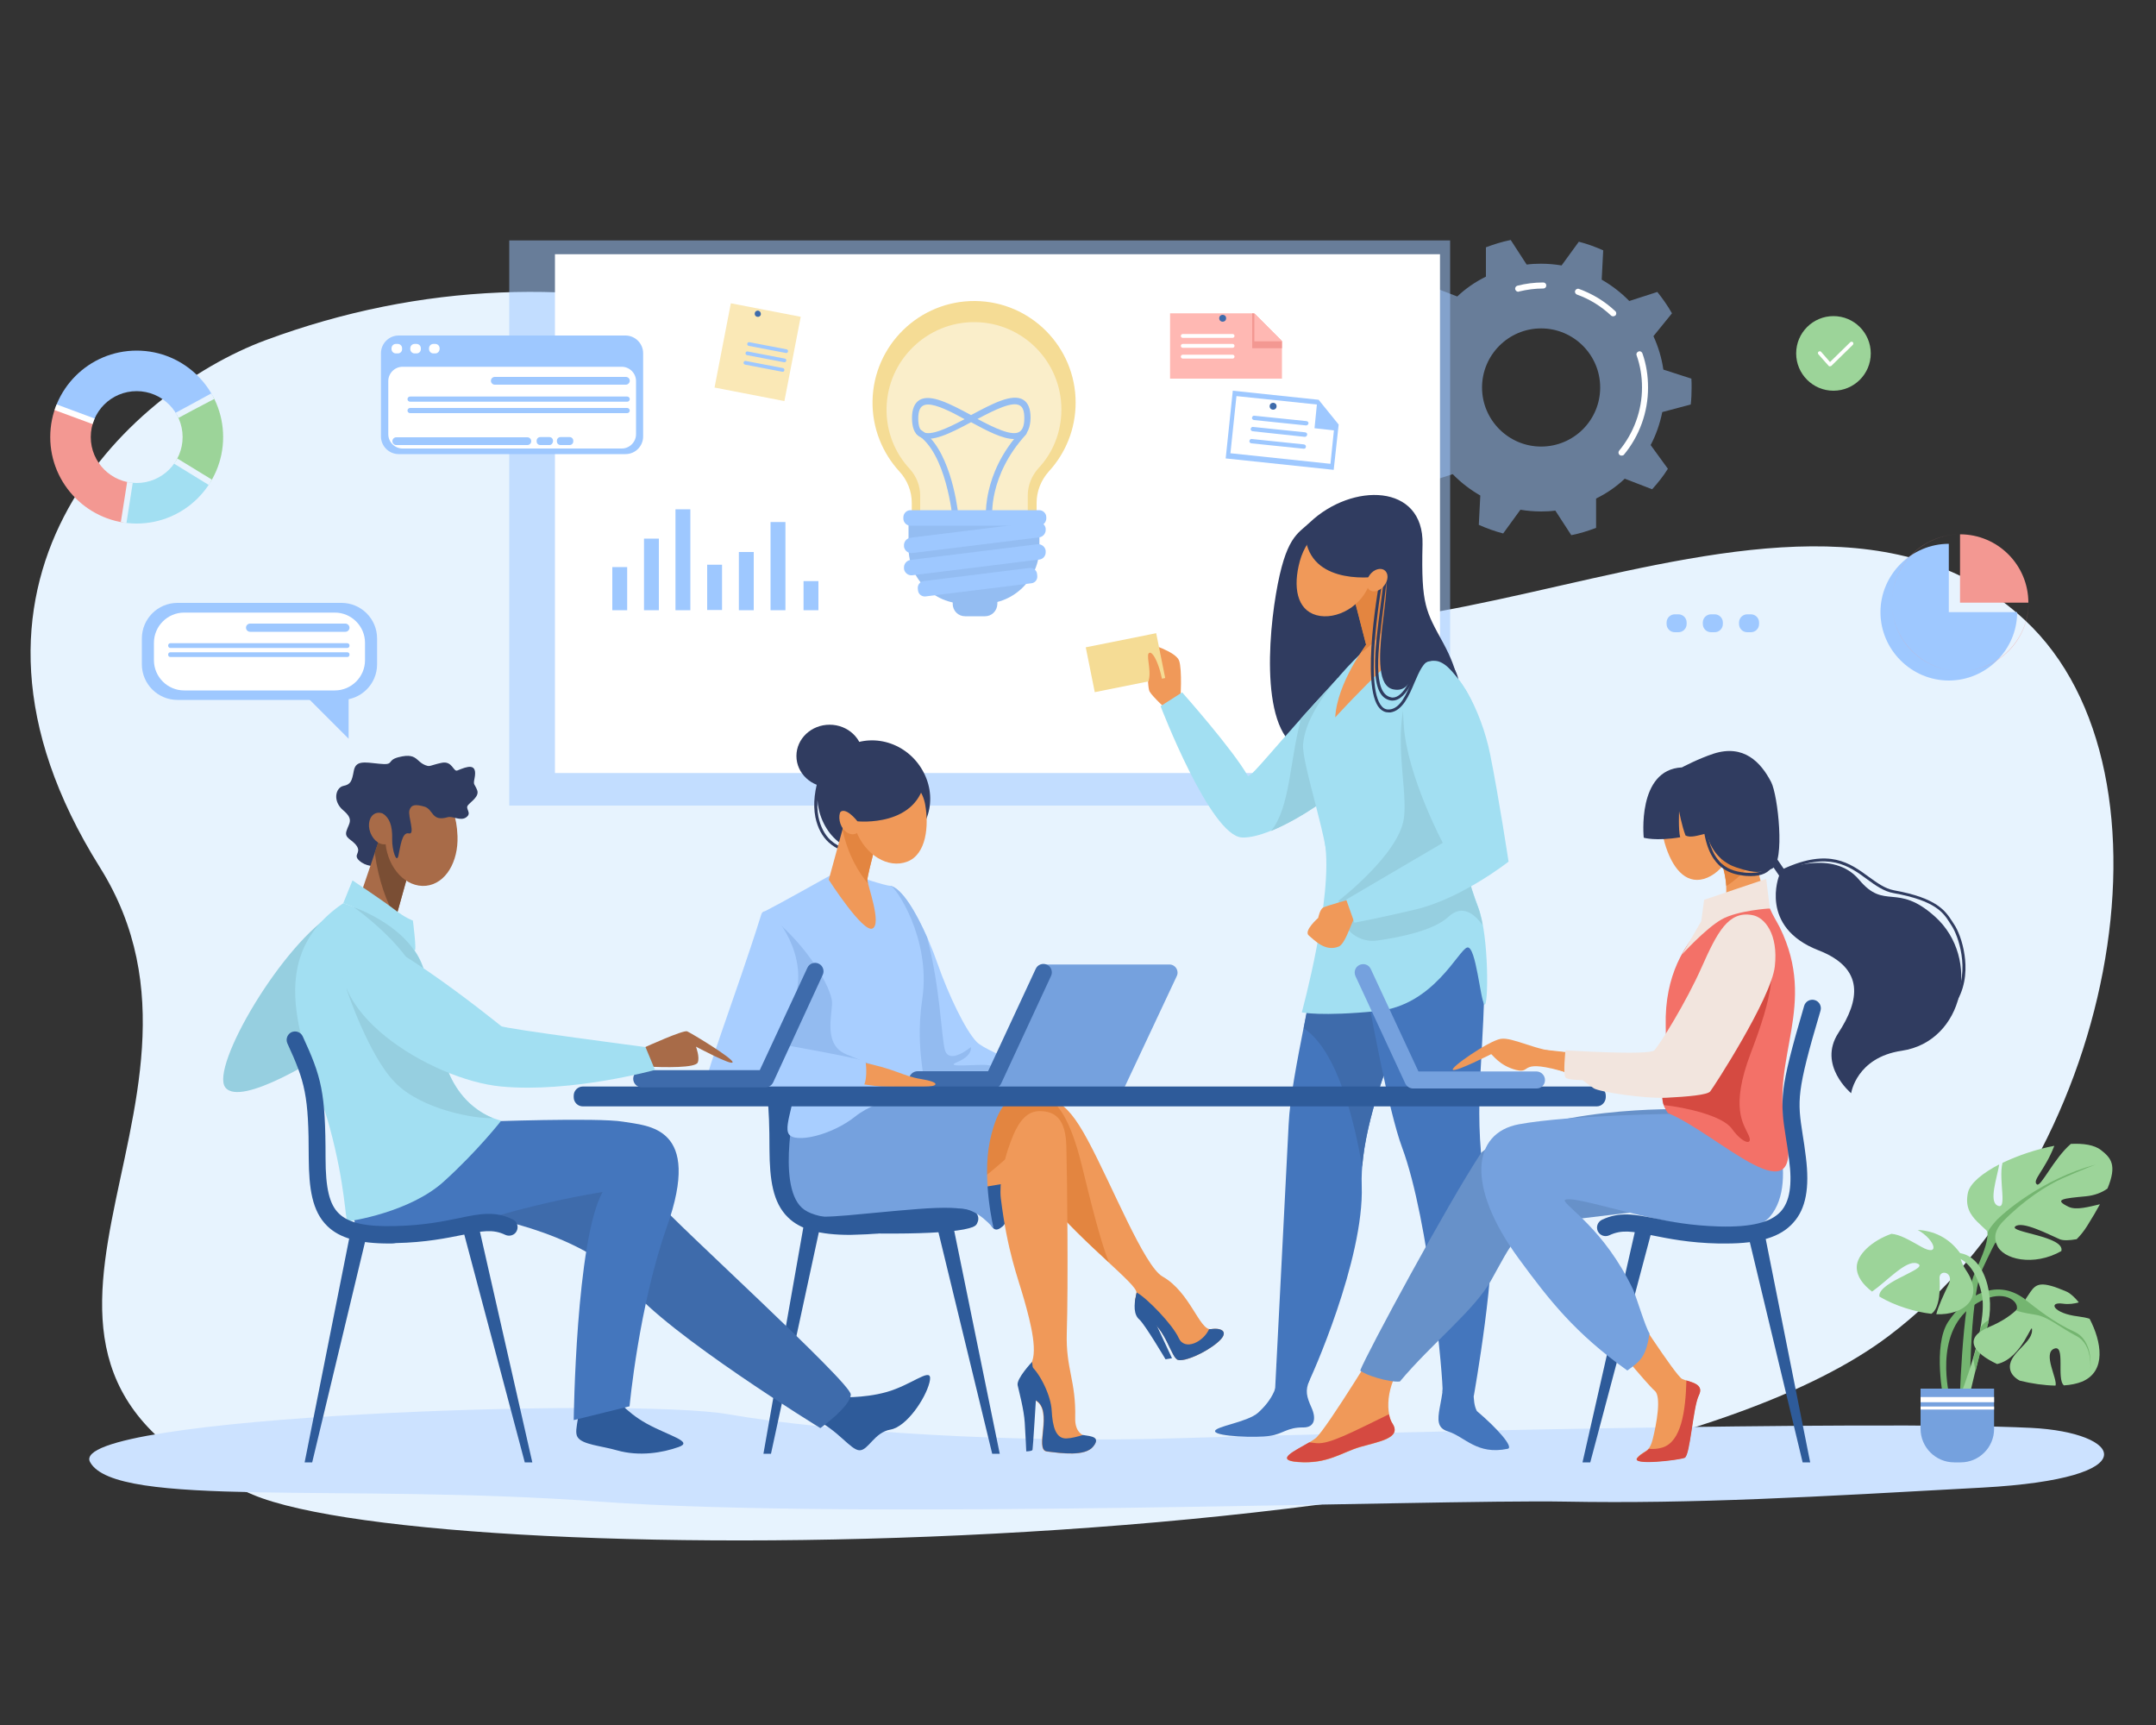 <svg xmlns="http://www.w3.org/2000/svg" xmlns:xlink="http://www.w3.org/1999/xlink" id="_x2014_&#xCE;&#xD3;&#xC8;_x5F_1" x="0px" y="0px" viewBox="0 0 1000 800" style="enable-background:new 0 0 1000 800;" xml:space="preserve"><rect x="0" y="0" width="1000" height="800" fill="#333333" stroke="none"/><style type="text/css">	.st0{fill:#E7F3FE;}	.st1{fill:#CCE2FF;}	.st2{opacity:0.5;fill:#9EC8FF;}	.st3{fill:#FFFFFF;}	.st4{fill:#303C60;}	.st5{fill:#4476BD;}	.st6{fill:#3E6BAB;}	.st7{fill:#F09959;}	.st8{fill:#A2DFF2;}	.st9{fill:#96CFE0;}	.st10{fill:#E38540;}	.st11{fill:#F5DC95;}	.st12{fill:#A8CEFF;}	.st13{fill:#93BBF0;}	.st14{fill:#75A1DE;}	.st15{fill:#2E5B9A;}	.st16{fill:#6791C9;}	.st17{fill:#F37168;}	.st18{fill:#D54A41;}	.st19{fill:#F2E5DE;}	.st20{fill:#A86B48;}	.st21{fill:#7A4E34;}	.st22{fill:#74B570;}	.st23{fill:#9CD499;}	.st24{opacity:0.5;fill:#FFFFFF;}	.st25{fill:#94BDF2;}	.st26{fill:#9EC8FF;}	.st27{fill:#F39892;}	.st28{clip-path:url(#SVGID_2_);fill:#A2DFF2;}	.st29{clip-path:url(#SVGID_2_);fill:#9CD499;}	.st30{clip-path:url(#SVGID_2_);fill:#9EC8FF;}	.st31{clip-path:url(#SVGID_2_);fill:#F39892;}	.st32{clip-path:url(#SVGID_2_);fill:#FFFFFF;}	.st33{clip-path:url(#SVGID_2_);fill:#E7F3FE;}	.st34{fill:#FFB8B3;}	.st35{fill:#FAE8B6;}</style><g>	<path class="st0" d="M123.1,157.8c145.5-54,293.4-6.3,393.7,97.7c100.3,104,310.8-71.8,422.4,32.1c76.2,70.9,41.3,253.1-63.2,332  C734,726.8,205.1,730,117.3,693.2c-150-62.9-1-179.4-71-291C-36.2,270.5,58.8,181.7,123.1,157.8z"></path>	<path class="st1" d="M942.1,662.2c-72.8-3.6-320.6,2.5-395.9,4.8c-75.4,2.4-162.8-3.1-208.3-11.1c-45.4-8-308.1,0.7-296.1,22.2  c11.9,21.6,117,9.6,236.2,18.3c119.2,8.7,387.2-1.1,447.7,0c60.5,1.1,115.9-2.2,193.8-6.5S984.3,664.3,942.1,662.2z"></path>	<g>		<path class="st2" d="M784.2,187.6c0.3-2.6,0.4-5.2,0.4-7.8c0-1.4,0-2.8-0.1-4.2l-13-4.2c-0.8-5.5-2.4-10.7-4.6-15.5l8.6-10.6   c-2-3.5-4.3-6.8-6.8-9.9l-13,4.2c-3.8-3.9-8.1-7.2-12.8-9.9l0.7-13.6c-3.6-1.6-7.4-3-11.3-4l-8,11c-3.1-0.5-6.3-0.8-9.6-0.8   c-2.2,0-4.4,0.1-6.6,0.4l-7.4-11.4c-4,0.8-7.8,2-11.5,3.4l0,13.6c-4.9,2.4-9.4,5.5-13.3,9.2l-12.7-4.9c-2.7,3-5.2,6.1-7.3,9.5   l8,11c-2.5,4.7-4.3,9.9-5.4,15.3l-13.2,3.5c-0.3,2.6-0.4,5.2-0.4,7.8c0,1.4,0,2.8,0.1,4.2l13,4.2c0.8,5.5,2.4,10.7,4.6,15.5   l-8.6,10.6c2,3.5,4.3,6.8,6.8,9.9l13-4.2c3.8,3.9,8.1,7.2,12.8,9.9l-0.7,13.6c3.6,1.6,7.4,3,11.3,4l8-11c3.1,0.5,6.3,0.8,9.6,0.8   c2.2,0,4.4-0.1,6.6-0.4l7.4,11.4c4-0.8,7.8-2,11.5-3.4l0-13.6c4.9-2.4,9.4-5.5,13.3-9.2l12.7,4.9c2.7-3,5.2-6.1,7.3-9.5l-8-11   c2.5-4.7,4.3-9.9,5.4-15.3L784.2,187.6z M714.8,207.1c-15.1,0-27.4-12.3-27.4-27.4c0-15.1,12.3-27.4,27.4-27.4   c15.1,0,27.4,12.3,27.4,27.4C742.2,194.9,729.9,207.1,714.8,207.1z"></path>		<g>			<path class="st3" d="M752.1,211.3c-0.3,0-0.6-0.1-0.9-0.3c-0.6-0.5-0.7-1.4-0.2-2c6.8-8.2,10.6-18.6,10.6-29.3    c0-5.1-0.8-10.1-2.5-14.9c-0.3-0.7,0.1-1.5,0.9-1.8c0.7-0.3,1.5,0.1,1.8,0.9c1.8,5.1,2.6,10.4,2.6,15.9c0,11.4-4,22.4-11.2,31.1    C752.9,211.2,752.5,211.3,752.1,211.3z"></path>		</g>		<g>			<path class="st3" d="M748.2,146.7c-0.3,0-0.7-0.1-1-0.4c-4.6-4.3-9.9-7.6-15.8-9.7c-0.7-0.3-1.1-1.1-0.8-1.8    c0.3-0.7,1.1-1.1,1.8-0.8c6.3,2.3,11.9,5.7,16.8,10.3c0.6,0.5,0.6,1.4,0.1,2C748.9,146.6,748.5,146.7,748.2,146.7z"></path>		</g>		<g>			<path class="st3" d="M704.2,135.3c-0.6,0-1.2-0.4-1.4-1.1c-0.2-0.8,0.3-1.5,1-1.7c3.9-1,7.9-1.5,12-1.5c0.8,0,1.4,0.6,1.4,1.4    c0,0.8-0.6,1.4-1.4,1.4c-3.8,0-7.6,0.5-11.3,1.4C704.4,135.3,704.3,135.3,704.2,135.3z"></path>		</g>	</g>	<rect x="236.2" y="111.5" class="st2" width="436.4" height="262.1"></rect>	<rect x="257.4" y="117.9" class="st3" width="410.5" height="240.6"></rect>	<g>		<path class="st4" d="M607.5,242.3c19.6-18.6,53-18.2,52.3,10.2s1.6,31,9.7,45.9c27.9,51.6-33.3,48.6-58.8,50.3   c-25.5,1.7-23.4-46.4-18.9-73.1S601.8,247.7,607.5,242.3z"></path>		<path class="st5" d="M616.6,404.9c-6.3,52.7-17.7,91.6-18.9,116.6c-1.3,25-6.3,123.3-6.3,123.3s14-1,15.2-3.1   c1.3-2.1,26.2-57.6,25-91.8c-1.3-34.3,24.9-86.4,24.9-86.4l-6.3-51.1L616.6,404.9z"></path>		<path class="st6" d="M622.7,427.8l-9.8,4.1c-2.7,16.7-5.6,31.7-8.2,45c15.6,10.1,23.7,43.7,27.1,64.3c1.8-23,12.6-50.8,19.3-66.2   L622.7,427.8z"></path>		<path class="st5" d="M668,399.5c0,0,21.1,27,20.5,57.6c-1,46.6-6.1,59.9,2.7,108.7c3.5,19.1-7.6,81.5-7.6,81.5s-9.5,0.7-14.5-1.8   c0.4-4.6-6.1-79.2-18.8-113.4c-6.2-16.6-14.8-63.1-19.5-89.8c-4.7-26.7-5.5-32.2-3.8-32.2S668,399.5,668,399.5z"></path>		<path class="st7" d="M547.5,324.7c0,0,0.9-14-0.6-18.3c-1.5-4.3-14.5-8.1-14.5-8.1s-0.6,19.9,0.8,22.4c1.3,2.4,9,9.4,9,9.4   L547.5,324.7z"></path>		<path class="st8" d="M620.5,314.5c-29.7,32-39.4,45.4-41.7,45.4c-7.1-12.5-30.5-38.8-30.5-38.8l-10,6.4c0,0,23.1,60.3,37.8,60.9   c14.7,0.6,44.5-20.8,44.9-23.3C621.4,362.8,620.5,314.5,620.5,314.5z"></path>		<path class="st9" d="M589.5,385.4c14.5-5.9,31.2-18.3,31.5-20.1c0.4-2.5-0.5-50.8-0.5-50.8c-6.5,7-12.1,13.2-17,18.6   C598.1,352.9,598.5,374.5,589.5,385.4z"></path>		<path class="st8" d="M650.7,293.4c0,0,28.4,14.3,34.6,39.5c6.2,25.2-12.2,56.4-14.4,73c-2.3,16.6-54.2,19.6-54.2,1.8   c0-17.1-13-53.3-12.3-62.5c1.7-21.7,33.4-48.2,33.4-48.2L650.7,293.4z"></path>		<path class="st7" d="M642.4,260.7l12.2,37.7c0,0-13,10.1-35.3,34.3c0.9-16.1,14.4-33.7,14.4-33.7l-9.2-35.6L642.4,260.7z"></path>		<path class="st10" d="M648.1,278.3l-5.7-17.6l-18,2.7l9.2,35.6c0,0-0.9,1.4-2.2,3.7C640.1,296.2,645.5,288.2,648.1,278.3z"></path>		<path class="st7" d="M635.7,269.2c-3.3,12-16,18.6-25.1,16.1s-11-13.1-7.7-25.1c3.3-12,13.3-19.7,22.4-17.2   C634.3,245.5,639,257.3,635.7,269.2z"></path>		<path class="st8" d="M614.5,390.8c4,25.1-10.7,78.7-10.7,78.7s8.8,2,35-0.6c26.2-2.5,37.8-28.7,41.8-29.5c4-0.7,6,24.4,7.9,26.4   c1.9,2,2.2-31.7-2.8-44.9c-9-23.5-7.3-33.4-3.9-47.7C687.7,347.9,614.5,390.8,614.5,390.8z"></path>		<path class="st5" d="M592,632.4c2.4,9.6-2.3,17.2-8.5,22.8c-5.1,4.5-20.7,6.4-19.9,8.7c0.8,2.3,19.2,3,25.4,2   c6.2-0.9,7.9-4,15.6-3.9c5.1,0,6-4.1,3.7-9.2s-3-7.9-1-12.5C609.3,635.7,592,632.4,592,632.4z"></path>		<path class="st5" d="M684.1,632.4c-0.4,10-1.5,17.4,0.9,22c9.4,7.9,17.3,16.9,14.3,17.5c-14.3,3-19.8-5.6-27.8-8.1   c-9.9-3,0.9-15.5-2.9-31.5c-2.2-8.9,15-6.8,15-6.8L684.1,632.4z"></path>		<path class="st9" d="M687.7,429.1c-0.6-3.1-1.3-5.9-2.1-8.2c-9-23.5-7.3-33.4-3.9-47.7c0.3-1.1,0.4-2.1,0.3-3   c0.8-2.5,1.5-5.1,2.1-7.7l-3.1-27.7L659,308.7c-16.6,24.3-5.4,54.5-7.9,71.1c-2.5,16.6-30.2,37.9-30.2,37.9l0.9,5.9   c1.2,8.1,8.8,13.7,16.9,12.6c11.4-1.6,26.4-4.8,33.1-11C678.2,419.2,683.9,423.8,687.7,429.1z"></path>		<path class="st7" d="M627.4,416.7c0,0-12.3,3.4-13.7,4.2c-1.5,0.8-2.3,4.8-2.3,4.8s-7,6.1-4.3,8.2c2.7,2.2,7.5,7.6,13.8,5.1   c3.9-1.6,6.9-15.9,9.5-16C632.9,422.9,627.4,416.7,627.4,416.7z"></path>		<path class="st8" d="M662.1,305.5c13.1,0.4,25,24,29.1,44.5c4.1,20.5,8.5,49.6,8.5,49.6s-21.7,17.1-43.2,22.2   c-18.7,4.4-28.3,6.1-28.3,6.1l-3.8-10.7l44.8-26.3c0,0-16.5-31-18.1-54.5C649.5,312.9,652.1,305.2,662.1,305.5z"></path>					<rect x="505" y="296.7" transform="matrix(0.981 -0.197 0.197 0.981 -50.255 108.632)" class="st11" width="33.3" height="21.2"></rect>		<path class="st7" d="M539.6,323c0.5-8.6-3.8-20.3-6.2-20.3c-2.4,0,0.8,7.7-0.6,12.8C532.1,318.2,539.6,323,539.6,323z"></path>		<path class="st4" d="M605.3,246.8c0.7,23.5,28.2,21.7,35.7,20.3c7.5-1.5-9.2,49.6,5.2,52.6c10.5,2.2,8.2-14.3,19.8-13.2   c5.2,0.5,10.4,8.5,10.4,8.5s-0.8-4.9-4.7-8.5c-4-3.6-14.3-25.4-17-41c-2.7-15.6-21.2-25.7-26.6-26c-5.5-0.3-18.8,5.9-18.8,5.9   L605.3,246.8z"></path>		<g>			<path class="st4" d="M645.9,324.9c-0.4,0-0.7,0-1.1-0.1c-4.6-1-6.8-5.8-7-15.2c-0.2-8,1.2-18.3,2.6-29.3c0.6-4.4,1.2-9,1.6-13.4    c0-0.4,0.4-0.7,0.8-0.6c0.4,0,0.6,0.4,0.6,0.8c-0.5,4.4-1.1,9-1.6,13.4c-2.7,21.1-5.3,41.1,3.4,42.9c0.3,0.1,0.5,0.1,0.8,0.1    c5,0,9.4-9.7,12-19.1c0.1-0.4,0.5-0.6,0.8-0.5c0.4,0.1,0.6,0.5,0.5,0.8C657.5,311,652.9,324.9,645.9,324.9z"></path>		</g>		<g>			<path class="st4" d="M644.1,330.4c-1.6,0-2.9-0.6-4.1-1.8c-9.4-9.9-0.1-59.6,0.3-61.7c0.1-0.4,0.4-0.6,0.8-0.5    c0.4,0.1,0.6,0.4,0.5,0.8c-0.1,0.5-9.5,51.1-0.6,60.5c1,1.1,2.3,1.5,3.7,1.3c4.9-0.6,7.7-7.2,10.1-13.1c2.4-5.6,4.7-11,8.7-10.8    c0.4,0,0.7,0.3,0.7,0.7c0,0.4-0.3,0.7-0.7,0.7c0,0-0.1,0-0.1,0c-3,0-5.1,4.9-7.3,10c-2.6,6.2-5.6,13.1-11.2,13.9    C644.7,330.4,644.4,330.4,644.1,330.4z"></path>		</g>		<path class="st7" d="M642,271.6c-1.9,2.5-5,3.4-6.8,2c-1.8-1.4-1.7-4.6,0.2-7.1c1.9-2.5,5-3.4,6.8-2   C644.1,265.9,644,269.1,642,271.6z"></path>	</g>	<g>		<path class="st4" d="M428.6,358.6c6.7,13.4,1.2,28.8-12,34.3c-13.3,5.5-27.8,2.4-34.5-11c-6.7-13.4-1.7-29.5,11.1-35.9   C406.1,339.6,421.9,345.2,428.6,358.6z"></path>		<g>			<path class="st4" d="M392.5,394.5c-1.5,0-4.4-0.5-8.1-3.8c-3-2.7-5.2-6.8-6.2-11.7c-1.2-6.1-0.4-13.1,2.3-20.8    c0.1-0.4,0.5-0.5,0.9-0.4c0.4,0.1,0.5,0.5,0.4,0.9c-2.6,7.5-3.3,14.2-2.2,20.1c0.9,4.5,2.9,8.4,5.7,10.9c4.7,4.2,7.9,3.4,7.9,3.4    c0.4-0.1,0.7,0.1,0.8,0.5c0.1,0.4-0.1,0.7-0.5,0.8C393.5,394.4,393.1,394.5,392.5,394.5z"></path>		</g>		<g>			<path class="st12" d="M413,410.8c7.6,1.7,17.3,22.9,22,36.5c4.8,13.7,12.8,30.7,18.1,36c5.3,5.3,40,17.5,40,17.5s-85.8,0.2-84,0    C410.8,500.6,413,410.8,413,410.8z"></path>			<path class="st13" d="M458.5,494c-4.7-0.7-21.6,1.5-14.4-1.5c7.2-3,6.2-6.9,6.2-6.9s-10.2,8.6-12.1,1.1c-1.6-6.4-2.2-29.2-8.2-52    c-5-11.3-11.5-22.6-17-23.9c0,0-0.2,8-0.5,19.3c2.1,24.9,5.7,61.5,6.6,70.8c11.4,0,30.4,0,46.3,0l10.6-0.5    C475.9,500.4,463.2,494.7,458.5,494z"></path>			<path class="st12" d="M384.9,406.1c0,0-24.3,13.6-29.9,16.4c-5.7,2.9,15.9,87.6,20.6,91.2c4.8,3.6,46.9,0.6,51.7-3.9    c4.8-4.6-3.7-18.6,0.5-46.7c4.1-28.1-12.7-52.3-14.8-52.3c-2.2,0.1-16.3-4.7-16.3-4.7H384.9z"></path>			<path class="st13" d="M375.6,513.7c4.8,3.6,34.9,3.7,47.8-0.3c1.4-0.5,8-3.1,8.2-5.5c-1.5-0.3-7.7,0.4-10.2-0.1    c-8.7-2-13.5-12.7-13.5-12.7s-4.8-1.7-15.5-6.2c-10.7-4.5-6.3-18.2-6.5-24.3c-0.3-6-10.6-25.8-29.9-40.7l-1.8,0.8    C352.8,438.3,371.2,510.4,375.6,513.7z"></path>			<g>				<path class="st14" d="M542.4,447.3H484L457.3,504h64.4l24.1-51.3C547,450.2,545.2,447.3,542.4,447.3z"></path>				<g>					<path class="st6" d="M460.8,504.8h-35.2c-2.2,0-4-1.8-4-4s1.8-4,4-4h32.7l22.1-47.5c0.9-2,3.3-2.8,5.2-1.9      c2,0.9,2.8,3.3,1.9,5.2l-23.1,49.8C463.7,503.9,462.3,504.8,460.8,504.8z"></path>				</g>			</g>			<path class="st7" d="M399.8,492.7c15.3,2.9,19,6.4,27.3,7.7c9.4,1.5,8.3,3.6,1.3,3.6c-7,0-24.6,0.3-30.6-1.1    C391.8,501.5,399.8,492.7,399.8,492.7z"></path>			<path class="st12" d="M353.1,424.1c-11.7,37.4-28.3,79.8-25.6,79.8c2.6,0,69.8,2.7,72.4,0.5c2.6-2.3,1.9-10.9,1.5-12.1    c-0.4-1.1-38.2-7.8-38.2-7.8s5-9.7,6.9-28.7C372,436.9,355.3,417,353.1,424.1z"></path>		</g>		<path class="st7" d="M393.8,373.6l-9.4,34.4c0,0,15.9,24.8,20.3,22.6c4.4-2.2-2.4-20.2-2.4-22.6s6.8-27.7,6.8-27.7L393.8,373.6z"></path>		<path class="st10" d="M402.6,409.8c-0.2-0.8-0.3-1.4-0.3-1.8c0-2.4,6.8-27.7,6.8-27.7l-15.2-6.8l-3.1,11.4   C393.4,396.8,398.3,404.6,402.6,409.8z"></path>		<path class="st7" d="M429.1,373c1.8,10,0.6,23.2-8.3,26.6c-8.9,3.4-19.5-3.1-23.8-14.4c-4.3-11.3-0.6-23.2,8.3-26.6   C414.1,355.3,426.9,361.1,429.1,373z"></path>		<path class="st7" d="M399.1,378.7c1.2,3.5,0.2,7.1-2.4,8c-2.6,0.9-5.7-1.2-6.9-4.7c-1.2-3.5-0.2-7.1,2.4-8   C394.7,373.1,397.8,375.2,399.1,378.7z"></path>		<path class="st4" d="M429.2,360.5c-3,23.4-31.5,20.4-31.5,20.4s-5.9-7.7-8.5-3.7c-2.6,4,3.7-23.7,20-24.6   C414.5,352.3,429.2,360.5,429.2,360.5z"></path>		<ellipse class="st4" cx="384.8" cy="350.6" rx="15.4" ry="14.5"></ellipse>	</g>	<g>		<g>			<polygon class="st15" points="354.1,674.2 357.6,674.2 380.4,568.7 372.7,568.7    "></polygon>			<polygon class="st15" points="463.7,674.2 460.2,674.2 433.7,565 441.4,565    "></polygon>			<g>				<path class="st15" d="M394.3,572.7c-14.1,0-23.1-2.5-28.8-8.1c-7.1-6.9-8.5-17.6-8.6-31.5c0-10.9-0.3-18.1-0.9-23.8     c-0.2-2.2,1.4-4.1,3.5-4.3c2.2-0.2,4.1,1.4,4.3,3.5c0.6,6,0.9,13.4,0.9,24.6c0,14.1,1.8,21.6,6.2,25.8     c4.5,4.4,12.6,6.2,26.2,5.8c13.2-0.3,22.3-2.2,29.6-3.7c9.6-2,16.5-3.4,24.8,0.6c2,0.9,2.8,3.3,1.9,5.3c-0.9,2-3.3,2.8-5.3,1.9     c-5.8-2.8-10.8-1.8-19.8,0c-7.6,1.5-17.1,3.5-31,3.8C396.4,572.6,395.4,572.7,394.3,572.7z"></path>			</g>		</g>		<path class="st15" d="M362.3,504.4l21.6,0.9l-5.8,59.7c0,0-16.1-10.3-15.9-21.3C362.5,532.6,362.3,504.4,362.3,504.4z"></path>		<path class="st7" d="M468.9,510c18.3-2.8,24.5-1.9,35.7,18.9c11.2,20.8,26.1,58.3,34.6,63.1c12.9,7.3,17.2,25.2,22.5,24.4   c5.3-0.8,8.7,1.5,2.9,6.3c-5.8,4.8-15.1,8.9-18.2,8c-3.2-0.9-5.6-14.6-14-19.1c-8.3-4.5-5.8-8.1-5.3-12.1   c0.5-3.9-24.3-22.1-42.9-44.7c-11.4-13.8-17.3-22.9-18.2-31.2C465.2,515.4,468.9,510,468.9,510z"></path>		<path class="st10" d="M514.3,585.4c-4.2-10.8-8.5-28.5-12.5-44.8c-5.7-23.2-11.7-28.7-15.4-31.1c-4.6-1.1-10-0.6-17.4,0.5   c0,0-3.8,5.4-2.9,13.7c0.9,8.3,6.8,17.4,18.2,31.2C494.1,566.8,505.6,577.4,514.3,585.4L514.3,585.4z"></path>		<path class="st15" d="M474.5,528.3c0,0-4.9,36.7-9.4,40.4c-3.2,2.7-5.5,2.8-7.8-8.1c-2.3-10.9,3.5-51.8,3.5-51.8L474.5,528.3z"></path>		<polygon class="st7" points="470.6,548.1 425.6,555.7 451,519.3 470.4,515.3 482,518   "></polygon>		<path class="st15" d="M527.2,599.6c-1.5,5.9-1.3,10.2,1.3,12.4c2.5,2.2,12.1,18.4,12.1,18.4l3-0.5l-6.9-14.8L527.2,599.6z"></path>		<path class="st15" d="M546.4,630.7c3.2,0.8,12.5-3.2,18.2-8c5.8-4.8,2.4-7.1-2.9-6.3c-0.3,0-0.6,0-0.9,0   c-2.6,5.9-11.3,10.3-14.1,4.1c-2.8-6.2-14.7-18.5-19.5-21.1c0,0.1,0,0.2,0,0.3c-0.5,3.9-3,7.6,5.3,12.1   C540.8,616.1,543.2,629.9,546.4,630.7z"></path>		<path class="st10" d="M377.1,511.4c-16,28.7-5.1,46.9,14.3,48.7c19.4,1.9,50-1.7,67.9-16.5c17.9-14.8,32.5-30.5,30.5-32.9   C487.8,508.4,377.1,511.4,377.1,511.4z"></path>		<path class="st7" d="M467.6,532.8c3.3-9.8,7-17.3,14.3-17.5c7.7-0.1,12.4,3.8,12.7,16.4c0.4,14.9,0.9,64.4,0.2,86.5   c-0.5,16.7,4.3,22,3.9,39.4c-0.3,13.1,13.6,6.5,8.3,13.3c-3.7,4.7-14.7,3.1-21.5,2.3c-6-0.8,3.1-18.9-5.2-23.7   c-7.2-4.1-7.3-10.9-2.8-16c4.5-5.1,0.5-20.2-2.5-30.8c-3-10.6-7.7-22-10.8-47C463.4,548.6,465.6,538.8,467.6,532.8z"></path>		<path class="st15" d="M502.3,665.5c-2.3,0.7-5.2,1.5-7.6,1.6c-5,0.2-6.5-5.4-6.9-12.9c-0.3-6.6-5.1-16.9-9.9-21.1   c-0.1,0.1-0.2,0.2-0.3,0.3c-4.5,5.1-4.4,11.8,2.8,16c8.4,4.8-0.8,22.9,5.2,23.7c6.8,0.9,17.8,2.4,21.5-2.3   C510.6,666.4,506.3,666.1,502.3,665.5z"></path>		<path class="st15" d="M478.7,631.6c0,0-7.3,7.7-6.7,10.8c0.7,3.2,2.9,11.2,3.3,17.4c0.4,6.2,0.7,13.3,0.7,13.3s2.6,0,2.9-0.7   c0.2-0.7,1.7-25.2,1.7-25.2L478.7,631.6z"></path>		<path class="st14" d="M369.4,508.8c0,0-9.5,40.2,2.5,51.3c12,11.1,61.6,1.1,73.4,0.5c7.9-0.5,15.6,9.2,15.6,9.2   s-5.5-22.4-1.8-40.5c3.8-18.1,9.9-19.3,9.9-19.3l-8.1-1.1H369.4z"></path>		<path class="st12" d="M367.3,498.3c4,8.6-4.4,23.4-1.4,27.7c2.9,4.3,19.8,0.6,30.9-8.3c11.1-8.9,32-10.9,32-10.9L367.3,498.3z"></path>		<path class="st15" d="M384.4,571.5c33.5,1.3,68.7,0.7,68.7-4.3c0-5-1.5-8.5-27.4-6.5c-25.9,2-43.5,4.8-51.3,3   S384.4,571.5,384.4,571.5z"></path>	</g>	<path class="st15" d="M740.6,513.1H270.3c-2.3,0-4.2-1.9-4.2-4.2v-0.8c0-2.3,1.9-4.2,4.2-4.2h470.3c2.3,0,4.2,1.9,4.2,4.2v0.8  C744.7,511.2,742.9,513.1,740.6,513.1z"></path>	<g>		<path class="st7" d="M803.7,381.9c3.2,11.4-4.7,23.2-13.4,25.7c-8.7,2.5-14.9-5.3-18.2-16.7c-3.2-11.4,1.2-22.7,9.9-25.2   C790.8,363.2,800.5,370.5,803.7,381.9z"></path>		<path class="st7" d="M754.8,603.3c0,0,22.3,34.7,25.4,36.2s10.6,1.9,7.7,7.5c-2.8,5.7-4,27.9-6.6,29c-2.6,1.1-25.3,3.8-21.9,0   c3.4-3.8,5.5-1.9,7.2-8.7c1.7-6.8,4.1-19.6,0.9-22.3c-3.2-2.6-22.8-26.4-22.8-26.4L754.8,603.3z"></path>		<path class="st7" d="M642.4,618.2c0,0-27.2,44.8-32.2,48.8c-5,4-21.6,10.1-8,11.1c13.6,1,20.1-4.5,28.7-7s19.1-4,15.1-10.6   c-4-6.5-2.4-20.8,6.3-29.9C660.9,621.5,642.4,618.2,642.4,618.2z"></path>		<path class="st16" d="M781,514.4c0,0-67.2-1.8-93.9,20.1c-15.6,23.6-53.3,93.4-56.2,101.1c2,2,13.3,5.6,18.4,5.1   c14.8-17.7,34.5-33,42.3-46.9c9.6-17.1,12.6-25.7,28.2-27.2s50.8-6.5,61.4-6.5S781,514.4,781,514.4z"></path>		<polygon class="st15" points="839.6,678.2 836.1,678.2 810.8,572.7 818.6,572.7   "></polygon>		<polygon class="st15" points="734,678.2 737.6,678.2 766.6,569 758.8,569   "></polygon>		<path class="st14" d="M819.3,509.8l-39.1,6.7c0,0-51.9,0.5-75.7,4.9c-21.6,4-24.8,28.6,0,62.4c14.1,19.2,26,34.5,50.3,51.8   c6.2-4.5,8.6-6.3,10.3-17.2c-1.8-2.4-6.3-17.5-7.7-20.5c-13.5-28.1-31.4-38.4-31.7-41.2c3-4.9,79.9,25.6,95.2,7.6   C835.5,547.3,819.3,509.8,819.3,509.8z"></path>		<path class="st17" d="M820.9,421.3c-10.3-1.4-20.8,0.5-30.6,7.6c-8.6,8.7-18.3,23.1-17.7,46.9c0.8,30.2-4.7,32.1,1,40.4   c23.6,9.7,64,51.6,54.5,6.7c-6.9-32.5,15.1-56.7-2.6-92.8C824,427.2,822.2,424.4,820.9,421.3z"></path>		<path class="st18" d="M772.7,487.2c-0.5,15.7-2.7,20.4-1,25.3c9.6,1,27.2,4.8,31.6,11c5,7,10.1,8,7.7,2.9   c-2.3-5.2-8.6-12.6,1-37.9c9.6-25.3,14.1-42.4,4.7-60L772.7,487.2z"></path>		<path class="st7" d="M820.9,421.3c-6.3-15-7.9-31.9-7.9-31.9l-16.6,4.9c0,0,9.4,21.1,0.4,28.7c-1.9,1.6-4.2,3.6-6.5,5.9   C800.1,421.8,810.6,419.8,820.9,421.3z"></path>		<path class="st10" d="M813.5,393.4c-1-0.9-2.2-2-3.5-3.1l-13.5,4c0,0,0,0,0,0.1c0.3,0.7,3.8,8.8,4.2,16.5c4-2.4,8.5-6.4,13.5-13.4   C813.9,395.9,813.7,394.6,813.5,393.4z"></path>		<path class="st7" d="M809.3,426c-17.1,6-15.2,24-30.9,50.5c-8.1,13.7-15.7,13.5-15.7,13.5s-19.1,0.2-42.2-2.7   c-14.5-1.8-15.4,2.5-5.3,6.1c20.3,7.3,41.3,15.1,58.3,13.2c17-1.9,46-45.2,47.5-56.5C823,434.7,817.9,423,809.3,426z"></path>		<g>			<path class="st15" d="M800.5,576.7c-1.1,0-2.1,0-3.3,0c-13.9-0.3-23.4-2.3-31-3.8c-9-1.8-13.9-2.8-19.8,0c-2,0.9-4.3,0.1-5.3-1.9    c-0.9-2-0.1-4.3,1.9-5.3c8.2-3.9,15.2-2.5,24.8-0.6c7.3,1.5,16.4,3.3,29.6,3.7c14.9,0.4,24-1.9,28.6-7c4.1-4.6,5.4-12.3,3.8-24.1    c-0.5-4-1-7.4-1.5-10.3c-1.3-8.3-2.1-13.7-1.1-22.2c1-7.9,3.6-18.3,9.6-38.7c0.6-2.1,2.8-3.3,4.9-2.7c2.1,0.6,3.3,2.8,2.7,4.9    c-11.3,38-10.7,41.7-8.3,57.4c0.5,3,1,6.4,1.5,10.5c1.8,14.3,0,24-5.8,30.4C825.9,573.7,816.1,576.7,800.5,576.7z"></path>		</g>		<path class="st18" d="M644.2,655.9c-18,8.8-27.7,13.9-33.5,13.4c-1.4-0.1-2.5-0.3-3.4-0.4c-6.4,3.8-16.7,8.3-5.1,9.1   c13.6,1,20.1-4.5,28.7-7c8.6-2.5,19.1-4,15.1-10.6C645.1,659.2,644.6,657.7,644.2,655.9z"></path>		<path class="st18" d="M782.2,640.2c-0.4,14.3-2.4,28.4-11.1,31.1c-2.3,0.7-4.4,0.8-6.3,0.6c-1.4,1.7-3,1.7-5.3,4.2   c-3.4,3.8,19.2,1.1,21.9,0c2.6-1.1,3.8-23.4,6.6-29C790.3,642.4,785.6,641.3,782.2,640.2z"></path>		<g>			<path class="st14" d="M712.7,504.8h-57.3c-1.5,0-2.9-0.9-3.6-2.3l-23.1-49.8c-0.9-2-0.1-4.3,1.9-5.2c2-0.9,4.3-0.1,5.2,1.9    l22.1,47.5h54.7c2.2,0,4,1.8,4,4S714.9,504.8,712.7,504.8z"></path>		</g>		<path class="st7" d="M724.7,487.9c-11.6-0.2-23-7.1-28.7-6.1c-5.7,1-24.3,13.9-22,14.4c2.3,0.5,17.1-7.1,17.6-7.3   c0.5-0.1,3.7,5.3,11.6,7.3c7.9,2,0.1-5.9,24.5,1.5C743.6,502.6,724.7,487.9,724.7,487.9z"></path>		<path class="st19" d="M819.2,407.6l1.7,13.7c0,0-15,0.9-22.4,5.1c-7.4,4.2-18.4,16.3-18.4,16.3l9-15.5l1.3-9.9L819.2,407.6z"></path>		<path class="st19" d="M812.8,424.4c-11.1-2.1-16.3,7.9-23.5,24.1c-7.2,16.3-19.5,36-22,38.6c-2.4,2.5-41.2,0-41.2,0   s-1.2,11.2,0,12.6c1.2,1.3,7.9,1.2,7.9,1.2s2.7,2.1,5.2,3.8s23.8,4.9,33.7,4.4c9.9-0.5,18.9-1.3,20.3-2.9c1.3-1.5,28.3-43.1,30-58   C824.9,433.2,818.5,425.4,812.8,424.4z"></path>		<path class="st4" d="M780.1,355.9c-21,1-17.7,32.6-17.7,32.6s5.5,1.7,16.9-0.2c-0.9-3.4-0.5-12.1-0.5-12.1s1.3,7,3,11.3   c2.4,1.1,5.2,0.1,9.8-1c2.4,10.1,9.1,14.3,13.8,15.8c5.1,1.6,10.5,3.5,16.6,0.5c6-3,2.7-33.9-0.5-40.1   c-4.8-9.3-12.8-17.6-26.6-13.2C787.8,351.8,780.1,355.9,780.1,355.9z"></path>		<path class="st4" d="M816.6,393.5l8.6,12.6c0,0-9.5,23.8,18.2,34.6c21.7,8.4,19.1,23.3,9.3,38.3c-9.8,15,5.9,28,5.9,28   s2.4-16.6,23.5-19.7c28.8-4.3,36.9-42.9,15.4-62.2c-17.8-16-23.2-2.7-35.2-17.1c-12-14.3-34.7-4.7-34.7-4.7l-8.3-12.1L816.6,393.5   z"></path>		<g>			<path class="st4" d="M907.4,463.9c-0.1,0-0.2,0-0.3-0.1c-0.3-0.2-0.5-0.6-0.3-0.9c7.2-13.2,1.3-29.3-1.6-33.6    c-0.3-0.5-0.6-0.9-0.9-1.4c-2.9-4.6-6.6-10.2-26-13.7c-4.6-0.8-8.4-3.6-12.4-6.5c-8.3-6.1-17.7-13-38-3.6c-0.3,0.2-0.8,0-0.9-0.3    c-0.2-0.3,0-0.8,0.3-0.9c21.1-9.7,30.8-2.6,39.4,3.7c3.9,2.8,7.5,5.5,11.8,6.3c20,3.6,23.8,9.6,26.9,14.3    c0.3,0.5,0.6,0.9,0.9,1.4c1.8,2.6,4,8,4.9,14.3c0.8,5.4,0.9,13.4-3.2,20.8C907.9,463.8,907.7,463.9,907.4,463.9z"></path>		</g>		<g>			<path class="st4" d="M812,406.3c-1.4,0-2.9-0.1-4.5-0.4c-7.3-1.1-17.2-5.3-17.9-28.7c0-0.4,0.3-0.7,0.7-0.7    c0.4,0,0.7,0.3,0.7,0.7c0.3,9.7,2.2,16.9,5.7,21.3c2.6,3.4,6.2,5.3,11,6c6.8,1,11.4-0.2,13.5-3.8c0.2-0.3,0.6-0.4,0.9-0.2    c0.3,0.2,0.4,0.6,0.2,0.9C820.6,404.7,817.1,406.3,812,406.3z"></path>		</g>	</g>	<g>		<path class="st9" d="M155.7,422.9c-24.4,14-58.4,72-51.2,81.4c7.2,9.5,45.6-15.4,45.6-15.4L155.7,422.9z"></path>		<path class="st4" d="M201.3,355.6c-9.3-0.3-5.9-7.2-16.6-4.4c-5.6,1.5-1.5,3.8-8.8,3c-7.3-0.8-10.9-1.5-11.8,3.3   c-0.9,4.8-1.4,6.3-4.9,7c-3.5,0.8-5.1,7,0,11.3c5.1,4.3,2.6,6,1.5,9.6c-1.1,3.5,2.7,3.8,4.8,7c2.1,3.3-1.9,3.9,1.1,6.7   c3,2.8,7.3,2.6,7.3,2.6l12.7-24.4L201.3,355.6z"></path>		<path class="st15" d="M391.2,648c0,0,13.6,0.4,24.1-3.8c10.6-4.1,17.7-10.6,15.8-3c-1.9,7.5-10.6,20.5-18.1,21.8   c-7.5,1.3-10.2,9.6-14.3,9.6c-4.1,0-10.2-9.6-20.7-14.3C368.4,653.9,391.2,648,391.2,648z"></path>		<path class="st15" d="M284.2,646.8c0,0,5.7,7.9,15.7,13.4c10.3,5.7,22.1,8.4,14.8,10.9c-7.3,2.6-18.1,4.5-28.6,1.5   c-7.3-2.1-16-2.6-18.2-6.1c-2.3-3.5,2.7-12.2,0.6-25.2C266.8,630.9,284.2,646.8,284.2,646.8z"></path>		<path class="st6" d="M220.6,520.2c0,0,78.7,29.5,85,37.7c6.3,8.2,89,83.2,89,88.8c0,5.5-14.1,15.6-14.1,15.6s-70.9-43.5-88.5-65.6   c-17.6-22.1-60.6-32.8-83.4-34.9C185.8,559.7,220.6,520.2,220.6,520.2z"></path>		<path class="st5" d="M223.6,520.2c0,0,53.8-2,65.4,0c11.6,2,36.9,2,20.3,48.8c-13,36.7-17.3,83.2-17.3,83.2l-25.9,6.4   c0,0,1-83.6,13.4-105.8c-9,1.5-25.5,4.4-48.4,10.9c-42.4,12.1-65.7,6.1-65.7,6.1l-6.3-22.1L223.6,520.2z"></path>		<polygon class="st20" points="178.7,381.2 165.5,420.1 182.1,431 191.5,397.4   "></polygon>		<path class="st21" d="M183.6,425.7l7.9-28.3l-12.9-16.2l-4.8,14.2C175.5,408.3,179.5,418.9,183.6,425.7z"></path>		<path class="st20" d="M212.2,387.8c0.4,11.8-5.4,22-14.6,23c-9.2,0.9-17.6-7.9-18.8-19.7c-1.2-11.8,5.4-22,14.6-23   C202.6,367.2,211.5,369.1,212.2,387.8z"></path>		<path class="st8" d="M159.2,418.9c-40.4,27.3-15.3,71.3-6.4,103.5c7.5,27.4,7.3,44,8.4,44c1.1,0,28.9-4.1,44.7-18.5   c15.8-14.3,26.6-28.2,26.6-28.2s-20.3-3.6-26.9-29.9c-3.4-13.3-1.8-20.6-9.5-41.7C188.4,427,159.2,418.9,159.2,418.9z"></path>		<path class="st8" d="M159.2,418.9l4.3-10.6c0,0,13.7,9.1,19.2,13.3c5.5,4.3,8.8,5.3,8.8,5.3s2,15.2,0.7,13.8   C176,423.4,159.2,418.9,159.2,418.9z"></path>		<g>			<polygon class="st15" points="141.3,678.2 144.8,678.2 170.1,572.7 162.3,572.7    "></polygon>			<polygon class="st15" points="246.9,678.2 243.4,678.2 214.4,569 222.1,569    "></polygon>			<g>				<path class="st15" d="M180.6,576.7c-14.1,0-23.1-2.5-28.8-8.1c-7.1-6.9-8.5-17.6-8.6-31.5c0-29.2-1.7-35.3-9.9-53.2     c-0.9-2,0-4.3,1.9-5.2c2-0.9,4.3,0,5.2,1.9c8.7,18.9,10.6,25.8,10.6,56.4c0,14.1,1.8,21.6,6.2,25.8c4.5,4.4,12.6,6.2,26.2,5.8     c13.2-0.3,22.3-2.2,29.6-3.7c9.6-2,16.5-3.4,24.8,0.6c2,0.9,2.8,3.3,1.9,5.3c-0.9,2-3.3,2.8-5.3,1.9c-5.8-2.8-10.8-1.8-19.8,0     c-7.6,1.5-17.1,3.5-31,3.8C182.6,576.7,181.6,576.7,180.6,576.7z"></path>			</g>		</g>		<g>			<path class="st6" d="M355,504.3h-57.3c-2.2,0-4-1.8-4-4c0-2.2,1.8-4,4-4h54.7l22.1-47.5c0.9-2,3.3-2.8,5.2-1.9    c2,0.9,2.8,3.3,1.9,5.2L358.6,502C357.9,503.4,356.5,504.3,355,504.3z"></path>		</g>		<path class="st9" d="M160.7,458.6c0,0,10.1,30.7,22.5,43.4c12.4,12.7,37.5,17,45.3,16.5c-6.3-2.5-18.2-9.7-23-28.6   c-3.4-13.3-1.8-20.6-9.5-41.7c-5.7-15.7-23.3-24.2-31.9-27.5c10.8,7.8,24.4,20.6,28.5,30.3C197.3,461.8,160.7,458.6,160.7,458.6z"></path>		<path class="st20" d="M299.5,485.5c0,0,17.4-7.9,19.2-7.2c1.9,0.8,21.1,12.4,21.1,14.3c0,1.9-17-7.2-17-7.2s1.9,5,0.8,7.4   c-1.1,2.4-14.2,2.4-26,1.7S299.5,485.5,299.5,485.5z"></path>		<path class="st8" d="M161.2,434.9c-16,32.8,38.9,66,71.4,69c32.6,3,71.2-7.7,71.2-7.7l-4.4-10.6c0,0-65.2-8.5-66.9-9.7   C231,474.7,167.1,422.9,161.2,434.9z"></path>		<path class="st20" d="M182,382.3c1.5,3.9,0.4,7.9-2.4,9c-2.8,1.1-6.3-1.2-7.8-5.1c-1.5-3.9-0.4-7.9,2.4-9   C177.1,376.1,180.6,378.4,182,382.3z"></path>		<path class="st4" d="M212.2,357.3c4.4-1.8,9.4-3.8,7.9,3.7c-0.7,3.3,0,2.3,1.2,5.4c1.2,3-3,5.4-4.3,7.1c-1.3,1.7,2,3.5-0.7,5.5   c-2.7,2-6.2-0.7-8.7,0c-7.5,2.2-6.5-3.6-10.7-4.9c-4.2-1.2-6.2-1-7,1.7c-0.8,2.7,2.9,11.5-0.3,10.7c-3.2-0.8-3.9,6.3-4.8,10.3   c-0.9,4-3-2.8-2.9-7.4c0.2-7.1-1.5-10-4.1-12c-2.6-2-3.7-19.9,8.9-20.6c12.6-0.7,12.7-1.9,18-3   C209.9,352.6,210.2,358.2,212.2,357.3z"></path>	</g>	<g>		<path class="st22" d="M917.2,562.5c8,7.3,4.5,14.6-1.4,28.2c-5.9,13.6-7,63.8-7,63.8l4.9-0.7c0,0-0.7-51.6,5.9-65.5   c6.6-13.9,9.4-20.9,15.3-16.4C940.9,576.4,917.2,562.5,917.2,562.5z"></path>		<path class="st23" d="M912.8,553c1-4.3,6.8-9,14.5-13c-1.1,6.4-4.8,16.9-1,19c5.1,2.9,0.5-11.7,2.5-19.7c7.3-3.5,16-6.4,24-7.9   c0,0,0,0.1,0,0.1c-4.5,11.5-10.5,16-8,17.8c1.8,1.3,7.8-12,15.7-18.8c5.9-0.3,10.9,0.5,13.9,2.8c4.6,3.6,7.7,6.8,3.1,17.9   c-2.6,1.9-6,3.2-10,3.6c-10.5,1-15.3,1.4-8,4.9c3.6,1.7,9.6-0.1,14.5-1.2c-1.6,2.9-3.5,6.2-5.9,10c-1.5,2.4-3.1,4.4-4.9,6.2   c-3.4,0.6-6.3,0.7-7.9,0c-4.9-2.1-17.4-8.7-20.6-5.9c-3.1,2.7,23.2,4.5,21.4,11.4c-12.8,7.3-27.3,3.9-29.9-2.9   C922.7,568.2,909.9,566,912.8,553z"></path>		<path class="st22" d="M939.2,602.5c-13.9-10.5-28.2-0.7-35.6,10.5c-7.3,11.2-2.1,36.3-2.1,36.3s2.8,0,2.8-1   c0-1-7.7-29.6,10.5-42.5c11.3-8.1,19.5-4.2,20.6-0.3c1,3.8-4.5,10.8-4.5,10.8L939.2,602.5z"></path>		<path class="st23" d="M907.1,581c13.9,0,18.5,21.6,14.6,34.2c-3.8,12.5-9.1,35.9-9.1,35.9l-3.5-3.5c0,0,13.2-32.8,10.1-47.4   c-3.1-14.6-10.8-17.1-12.2-17.1C905.7,583.1,907.1,581,907.1,581z"></path>		<path class="st22" d="M918.8,615.3c1-1.3,2.2-2.4,3.7-3.1c-0.2,1-0.4,2-0.7,3c-1.7,5.7-3.8,13.7-5.5,20.7   c-0.2-0.9-0.4-2.3-0.8-4.4c-0.1-0.5-0.2-1-0.2-1.6C916.7,625.2,918,620.1,918.8,615.3z"></path>		<path class="st23" d="M922.6,615.4c26.5-11.2,12.5-26.5,35.9-16.4c1.6,0.7,3.7,2.5,5.7,5c-2.1,0.6-4.6,1-7.4,0.6   c-7-1-4.5,4.5,7,5.9c2.2,0.3,3.9,0.6,5.4,1.1c5.5,10.5,8,24.4-3.6,29.2c-2.3,0.9-5.1,1.5-8.3,1.7c-3.6-2.8,0.9-19.3-4.6-17   c-5.3,2.2,1.7,14.1,0.7,17.1c-5.2-0.1-11-0.9-16.6-2.3c-2.2-1.2-3.9-2.9-4.4-5c-1.7-7.3,9.8-11.9,10.1-18.1   c0.3-5.8-4.2,12.7-16.2,15.4C915.4,627.5,910.2,620.6,922.6,615.4z"></path>		<path class="st23" d="M903.8,595.7c2.8-5.9-4.5-7.3-4.2-2.8c0.3,4,0.3,13.8-3.8,16.4c-7.1-0.8-16.8-3.6-24.1-8   c-0.1-0.6,0-1.2,0.3-1.8c3.1-6.3,23.4-11.5,17.1-13.6c-5-1.7-13.8,8.2-20.8,13.1c-4.2-3.2-7.1-7-7.1-11.3c0-5.8,7-12.3,16.1-15.5   c4.1,0.4,7.9,2.7,13.8,6c8.8,5,6.7-3.1-1.6-7.8c7.2,0.4,14.3,3.4,19.6,10.7c0,0-0.5,3.1,2.8,8c9,13.2-1.4,20.9-13.8,20.4   C898.9,606,901.8,599.8,903.8,595.7z"></path>		<path class="st22" d="M938.4,602c6.8,5.3,14.4,11.4,23.7,15.6c9.3,4.2,7.4,17.8,7.4,17.8s1.4-11.8-6.4-15.8   c-7.7-4-12.9-8.8-18.7-9.8c-5.9-0.9-9.1-1.9-9.1-1.9s1.9-3.7,0.8-5.1C934.9,601.5,938.4,602,938.4,602z"></path>		<path class="st22" d="M972,540.1c-24.9,6.7-43.2,22.6-46.6,26.5c-3.4,3.9-3.4,5-3.4,5l2.6,5l1.2-0.6c0,0-2-4.2,3.3-9.6   c9.1-9.4,20.1-16.7,27.7-20C964.4,543,972,540.1,972,540.1z"></path>		<path class="st14" d="M906.4,678.2h3c8.6,0,15.5-7,15.5-15.5V644h-34.1v18.6C890.8,671.2,897.8,678.2,906.4,678.2z"></path>		<rect x="890.8" y="647.9" class="st3" width="34.1" height="2.4"></rect>		<rect x="890.8" y="652.3" class="st3" width="34.1" height="1.4"></rect>	</g>	<g>		<g>			<path class="st11" d="M498.9,186.7c0-25.8-20.8-46.8-46.5-47.1c-25.9-0.3-47.3,20.5-47.7,46.4c-0.2,12.6,4.6,24.1,12.5,32.7    c3.6,3.9,5.7,9.1,5.7,14.5v21.1c0,13.7,11.2,24.8,24.8,24.8h8.3c13.7,0,24.8-11.2,24.8-24.8v-21.1c0-5.4,2.1-10.6,5.7-14.6    C494.2,210.2,498.9,199,498.9,186.7z"></path>			<path class="st24" d="M492.3,189.9c0-22.2-17.9-40.3-40-40.5c-22.2-0.3-40.7,17.6-41.1,39.9c-0.2,10.9,3.9,20.8,10.7,28.1    c3.1,3.4,4.9,7.8,4.9,12.5V248c0,11.8,9.6,21.4,21.4,21.4h7.1c11.8,0,21.4-9.6,21.4-21.4v-18.2c0-4.7,1.8-9.1,4.9-12.6    C488.3,210.1,492.3,200.5,492.3,189.9z"></path>			<g>				<path class="st25" d="M458.7,241.6h-15.5c-0.7,0-1.3-0.6-1.4-1.3c0-0.3-2.9-30.3-16.3-38.7c-0.7-0.4-0.9-1.3-0.4-1.9     c0.4-0.7,1.3-0.9,1.9-0.4c13.1,8.2,16.8,33.4,17.5,39.5h12.8c-0.1-2.1,0.1-6.1,1.3-11.3c1.6-7,5.5-17.5,15.2-27.9     c0.5-0.6,1.4-0.6,2-0.1c0.6,0.5,0.6,1.4,0.1,2c-17.6,19.2-15.7,38.4-15.6,38.6c0,0.4-0.1,0.8-0.3,1.1     C459.5,241.5,459.1,241.6,458.7,241.6z"></path>			</g>			<g>				<path class="st25" d="M470.3,203.6c-5.2,0-12.4-3.7-19.9-7.8c-9.7,5.2-18.8,9.8-23.9,6.7c-2.4-1.4-3.5-4.3-3.5-8.7     c0-4.1,1.2-6.9,3.5-8.3c5.1-3,14.2,1.8,23.9,7c9.9-5.3,19.1-10.2,24.2-7.1c2.3,1.4,3.4,4.2,3.4,8.4c-0.1,4.3-1.3,7.3-3.7,8.7     C473.2,203.3,471.8,203.6,470.3,203.6z M453.4,194.3c7.7,4.1,15.9,8.1,19.4,6c1.5-0.9,2.3-3,2.3-6.3c0-3.1-0.6-5.1-2-5.9     C469.7,185.9,461.3,190.1,453.4,194.3z M430.4,187.6c-0.9,0-1.7,0.2-2.4,0.6c-1.4,0.8-2.1,2.8-2.1,5.9c0,3.3,0.7,5.3,2.1,6.2     c3.5,2.1,11.6-1.8,19.4-5.9C441.1,190.9,434.5,187.6,430.4,187.6z"></path>			</g>			<path class="st25" d="M456.9,285.8h-9.3c-3.1,0-5.7-2.5-5.7-5.7v-1.1c0-3.1,2.5-5.7,5.7-5.7h9.3c3.1,0,5.7,2.5,5.7,5.7v1.1    C462.5,283.3,460,285.8,456.9,285.8z"></path>			<path class="st25" d="M421.4,239.1V254c0,14.3,11.7,26,26,26h8.7c14.3,0,26-11.7,26-26v-14.9H421.4z"></path>			<path class="st26" d="M482,243.8h-59.7c-1.8,0-3.3-1.5-3.3-3.3v-0.6c0-1.8,1.5-3.3,3.3-3.3H482c1.8,0,3.3,1.5,3.3,3.3v0.6    C485.2,242.3,483.8,243.8,482,243.8z"></path>			<path class="st26" d="M482.1,249.2l-59,7.3c-1.8,0.2-3.5-1.1-3.8-2.9l0-0.4c-0.2-1.8,1.1-3.5,2.9-3.8l59-7.3    c1.8-0.2,3.5,1.1,3.8,2.9l0,0.4C485.2,247.2,483.9,248.9,482.1,249.2z"></path>			<path class="st26" d="M482.1,259.5l-59,7.3c-1.8,0.2-3.5-1.1-3.8-2.9l0-0.4c-0.2-1.8,1.1-3.5,2.9-3.8l59-7.3    c1.8-0.2,3.5,1.1,3.8,2.9l0,0.4C485.2,257.6,483.9,259.3,482.1,259.5z"></path>			<path class="st26" d="M478.4,270.5l-49.1,6.1c-1.7,0.2-3.3-1-3.5-2.7l-0.1-0.9c-0.2-1.7,1-3.3,2.7-3.5l49.1-6.1    c1.7-0.2,3.3,1,3.5,2.7l0.1,0.9C481.3,268.8,480.1,270.3,478.4,270.5z"></path>		</g>		<g>			<path class="st26" d="M903.9,283.9h31.7c0,17.4-14.3,31.7-31.7,31.7c-17.4,0-31.7-14.3-31.7-31.7c0-17.4,14.3-31.7,31.7-31.7    V283.9z"></path>			<g>				<path class="st27" d="M940.8,279.5c0-17.5-14.2-31.7-31.7-31.7v31.7H940.8z"></path>				<path class="st27" d="M877.5,279.5c0,17.5,14.2,31.7,31.7,31.7C891.8,311.2,877.5,296.9,877.5,279.5z"></path>				<path class="st27" d="M909.2,247.8c-17.5,0-31.7,14.2-31.7,31.7C877.5,262.1,891.8,247.8,909.2,247.8z"></path>				<path class="st27" d="M909.2,311.2c17.5,0,31.7-14.2,31.7-31.7C940.8,296.9,926.5,311.2,909.2,311.2z"></path>			</g>		</g>		<g>			<rect x="284" y="263" class="st26" width="6.9" height="20"></rect>			<rect x="372.7" y="269.5" class="st26" width="6.9" height="13.5"></rect>			<rect x="313.3" y="236.2" class="st26" width="6.9" height="46.8"></rect>			<rect x="328" y="261.9" class="st26" width="6.9" height="21"></rect>			<rect x="342.7" y="256" class="st26" width="6.9" height="27"></rect>			<rect x="298.7" y="249.8" class="st26" width="6.9" height="33.2"></rect>			<rect x="357.4" y="242.1" class="st26" width="6.9" height="40.9"></rect>		</g>		<g>			<defs>				<path id="SVGID_1_" d="M63.4,162.6c-22.2,0-40.1,18-40.1,40.1s18,40.1,40.1,40.1s40.1-18,40.1-40.1S85.6,162.6,63.4,162.6z      M63.4,224c-11.7,0-21.3-9.5-21.3-21.3s9.5-21.3,21.3-21.3c11.7,0,21.3,9.5,21.3,21.3S75.1,224,63.4,224z"></path>			</defs>			<clipPath id="SVGID_2_">				<use xlink:href="#SVGID_1_" style="overflow:visible;"></use>			</clipPath>			<path class="st28" d="M99.7,225l-36.3-22.2l-6.6,42C73.9,247.5,90.8,239.5,99.7,225z"></path>			<path class="st29" d="M99.7,224.9c0.1-0.2,0.2-0.4,0.2-0.4c7.7-12.8,8-28.8,0.9-41.9c-12.8,6.7-5.2,2.6-37.5,20.1    C99.7,225,94.1,221.6,99.7,224.9z"></path>			<path class="st30" d="M23.5,188.1l39.9,14.7l37.4-20.2C83.3,150.2,36.2,154.1,23.5,188.1z"></path>			<path class="st31" d="M56.8,244.8l6.6-42l-39.9-14.7C14,213.5,30.9,240.7,56.8,244.8z"></path>			<path class="st32" d="M20.9,195c0.7,0,1.4,0.2,2,0.5c0.3-1.9,0.8-3.8,1.4-5.7l21.7,8c0,0,0,0,0,0c0-1,0.3-1.9,0.9-2.6l-2.2-0.8    l-19.4-7.2c1.6-3.9,3.7-7.4,6.3-10.5c-0.9-0.3-1.7-1-2.2-1.8c-2.7,3.4-5,7.2-6.7,11.4l0,0l-0.5,1.3l-0.5,1.3l0,0    c-0.7,2-1.2,4.1-1.6,6.2C20.4,195.1,20.7,195,20.9,195z"></path>			<path class="st33" d="M102.7,183.1L102.7,183.1l-0.6-1.3c0,0,0,0,0-0.1l-0.5-1l0,0c-4.2-7.4-10.3-13.2-17.5-17    c-7.1-3.7-15.2-5.4-23.4-4.8c-9.6,0.7-18.4,4.3-25.4,10.1c0.8,0.5,1.4,1.3,1.8,2.2c6.5-5.5,14.7-8.9,23.8-9.5    c15.7-1.1,30.2,6.6,38.1,20.2l-11,6c-2.3,1.2-5.5,3-10.8,5.8c-3.4,1.9-7.7,4.2-13.2,7.2l-0.3,0.2l-1.1-0.7l-0.1,0.4l-7.8-2.9    c0,1-0.4,1.9-1,2.6l8.4,3.1l-6.2,39.4c-11.6-2.2-21.7-9.4-27.8-19.8c-3.6-6.2-5.5-13.1-5.6-20.1c-0.4,0.2-0.9,0.3-1.4,0.3    c-0.5,0-1-0.1-1.4-0.3c0.1,7.5,2.1,14.9,6,21.5c6.5,11.1,17.3,18.8,29.8,21.2l0,0l1.4,0.2c0,0,1.4,0.2,1.4,0.2l0,0    c1.8,0.2,3.6,0.3,5.4,0.3c6.3,0,12.6-1.4,18.5-4.1c7.5-3.5,13.8-8.9,18.3-15.8l0,0l0.3-0.5c0,0,0.4-0.7,0.4-0.7    c0.1-0.1,0.2-0.3,0.2-0.3l0,0c0,0,0,0,0,0l0.4-0.7l0,0C108.8,211.8,109.2,196.2,102.7,183.1z M58.5,243.6l6-38.5l15.7,9.6    c6.3,3.9,9.9,6.1,12.2,7.5l5.4,3.3C89.1,238.5,73.9,245.5,58.5,243.6z M99.2,223c0,0-0.3-0.2-0.3-0.2c-1.5-0.9-2.1-1.3-5.1-3.1    l-27.6-16.9l22.9-12.4c3.4-1.8,4.7-2.5,8.2-4.3c0.8-0.4,1.8-0.9,2.9-1.5C106.2,196.7,105.9,211.2,99.2,223z"></path>		</g>		<g>			<path class="st26" d="M290.1,210.6H184.9c-4.5,0-8.2-3.7-8.2-8.2v-38.6c0-4.5,3.7-8.2,8.2-8.2h105.2c4.5,0,8.2,3.7,8.2,8.2v38.6    C298.3,206.9,294.7,210.6,290.1,210.6z"></path>			<path class="st3" d="M288.4,208H186.7c-3.6,0-6.6-3-6.6-6.6v-24.7c0-3.6,3-6.6,6.6-6.6h101.7c3.6,0,6.6,3,6.6,6.6v24.7    C295,205,292,208,288.4,208z"></path>			<g>				<path class="st3" d="M184.5,163.9h-0.9c-1.1,0-2-0.9-2-2v-0.4c0-1.1,0.9-2,2-2h0.9c1.1,0,2,0.9,2,2v0.4     C186.5,163.1,185.6,163.9,184.5,163.9z"></path>				<path class="st3" d="M193.2,163.9h-0.9c-1.1,0-2-0.9-2-2v-0.4c0-1.1,0.9-2,2-2h0.9c1.1,0,2,0.9,2,2v0.4     C195.2,163.1,194.3,163.9,193.2,163.9z"></path>				<path class="st3" d="M201.9,163.9H201c-1.1,0-2-0.9-2-2v-0.4c0-1.1,0.9-2,2-2h0.9c1.1,0,2,0.9,2,2v0.4     C203.8,163.1,202.9,163.9,201.9,163.9z"></path>			</g>			<path class="st26" d="M290.3,178.4h-60.8c-1,0-1.8-0.8-1.8-1.8c0-1,0.8-1.8,1.8-1.8h60.8c1,0,1.8,0.8,1.8,1.8    C292.1,177.5,291.3,178.4,290.3,178.4z"></path>			<path class="st26" d="M244.6,206.4h-60.8c-1,0-1.8-0.8-1.8-1.8c0-1,0.8-1.8,1.8-1.8h60.8c1,0,1.8,0.8,1.8,1.8    C246.4,205.6,245.6,206.4,244.6,206.4z"></path>			<path class="st26" d="M254.8,206.4h-4.2c-0.9,0-1.7-0.7-1.7-1.7v-0.3c0-0.9,0.7-1.7,1.7-1.7h4.2c0.9,0,1.7,0.7,1.7,1.7v0.3    C256.4,205.7,255.7,206.4,254.8,206.4z"></path>			<path class="st26" d="M264.2,206.4H260c-0.9,0-1.7-0.7-1.7-1.7v-0.3c0-0.9,0.7-1.7,1.7-1.7h4.2c0.9,0,1.7,0.7,1.7,1.7v0.3    C265.9,205.7,265.1,206.4,264.2,206.4z"></path>			<path class="st26" d="M290.9,186.3H190.2c-0.7,0-1.2-0.6-1.2-1.2c0-0.7,0.6-1.2,1.2-1.2h100.7c0.7,0,1.2,0.6,1.2,1.2    C292.1,185.7,291.6,186.3,290.9,186.3z"></path>			<path class="st26" d="M290.9,191.6H190.2c-0.7,0-1.2-0.6-1.2-1.2c0-0.7,0.6-1.2,1.2-1.2h100.7c0.7,0,1.2,0.6,1.2,1.2    C292.1,191,291.6,191.6,290.9,191.6z"></path>		</g>		<g>			<path class="st34" d="M594.6,175.6h-51.9v-30.3h39c5,5,7.8,7.8,12.9,12.9V175.6z"></path>			<polygon class="st27" points="580.8,145.3 580.8,161.5 594.6,161.5 594.6,158.3 581.7,145.4    "></polygon>			<polygon class="st34" points="581.8,145.3 581.8,158.3 594.6,158.3    "></polygon>			<path class="st3" d="M571.7,156.7h-23.1c-0.5,0-0.9-0.4-0.9-0.9c0-0.5,0.4-0.9,0.9-0.9h23.1c0.5,0,0.9,0.4,0.9,0.9    C572.6,156.2,572.2,156.7,571.7,156.7z"></path>			<path class="st3" d="M571.7,161.3h-23.1c-0.5,0-0.9-0.4-0.9-0.9c0-0.5,0.4-0.9,0.9-0.9h23.1c0.5,0,0.9,0.4,0.9,0.9    C572.6,160.9,572.2,161.3,571.7,161.3z"></path>			<path class="st3" d="M571.7,166.3h-23.1c-0.5,0-0.9-0.4-0.9-0.9c0-0.5,0.4-0.9,0.9-0.9h23.1c0.5,0,0.9,0.4,0.9,0.9    C572.6,165.9,572.2,166.3,571.7,166.3z"></path>		</g>		<circle class="st6" cx="567.1" cy="147.6" r="1.6"></circle>					<rect x="334.9" y="143.3" transform="matrix(0.982 0.19 -0.19 0.982 37.337 -63.7)" class="st35" width="33" height="39.8"></rect>		<path class="st26" d="M364.5,163.7l-17.2-3.3c-0.5-0.1-0.8-0.5-0.7-1s0.5-0.8,1-0.7l17.2,3.3c0.5,0.1,0.8,0.5,0.7,1   C365.4,163.5,365,163.8,364.5,163.7z"></path>		<path class="st26" d="M363.7,168l-17.2-3.3c-0.5-0.1-0.8-0.5-0.7-1c0.1-0.5,0.5-0.8,1-0.7l17.2,3.3c0.5,0.1,0.8,0.5,0.7,1   C364.6,167.7,364.2,168.1,363.7,168z"></path>		<path class="st26" d="M362.8,172.4l-17.2-3.3c-0.5-0.1-0.8-0.5-0.7-1s0.5-0.8,1-0.7l17.2,3.3c0.5,0.1,0.8,0.5,0.7,1   C363.8,172.2,363.3,172.5,362.8,172.4z"></path>		<path class="st6" d="M352.9,145.8c-0.1,0.8-0.9,1.3-1.7,1.1c-0.8-0.1-1.3-0.9-1.1-1.7c0.1-0.8,0.9-1.3,1.7-1.1   C352.5,144.3,353,145,352.9,145.8z"></path>		<path class="st26" d="M618.6,217.9l-50.1-5.3l3.3-31.4l39.8,4.2c3.6,4.5,5.7,7,9.3,11.5L618.6,217.9z"></path>		<polygon class="st3" points="610.8,187.6 573.5,183.7 570.7,210.2 617.1,215.1 618.7,199.6 609.7,198.6   "></polygon>		<path class="st26" d="M605.8,197.3l-24.2-2.5c-0.6-0.1-1-0.6-0.9-1.1c0.1-0.6,0.6-1,1.1-0.9l24.2,2.5c0.6,0.1,1,0.6,0.9,1.1   C606.8,196.9,606.3,197.3,605.8,197.3z"></path>		<path class="st26" d="M605.2,202.6L581,200c-0.6-0.1-1-0.6-0.9-1.1c0.1-0.6,0.6-1,1.1-0.9l24.2,2.5c0.6,0.1,1,0.6,0.9,1.1   C606.2,202.2,605.7,202.6,605.2,202.6z"></path>		<path class="st26" d="M604.6,208.1l-24.2-2.5c-0.6-0.1-1-0.6-0.9-1.1c0.1-0.6,0.6-1,1.1-0.9l24.2,2.5c0.6,0.1,1,0.6,0.9,1.1   C605.7,207.8,605.2,208.2,604.6,208.1z"></path>		<circle class="st6" cx="590.5" cy="188.4" r="1.6"></circle>		<g>			<path class="st23" d="M867.7,163.9c0,9.6-7.8,17.3-17.3,17.3c-9.6,0-17.3-7.8-17.3-17.3c0-9.6,7.8-17.3,17.3-17.3    C860,146.6,867.7,154.4,867.7,163.9z"></path>			<g>				<path class="st3" d="M848.7,169.9C848.7,169.9,848.7,169.9,848.7,169.9c-0.3,0-0.5-0.1-0.6-0.3l-4.7-5.3     c-0.3-0.4-0.3-0.9,0.1-1.2c0.4-0.3,0.9-0.3,1.2,0.1l4.1,4.7l9.4-9.2c0.3-0.3,0.9-0.3,1.2,0c0.3,0.3,0.3,0.9,0,1.2l-10,9.8     C849.1,169.8,848.9,169.9,848.7,169.9z"></path>			</g>		</g>		<g>			<path class="st26" d="M82.3,324.6h76.1c9.1,0,16.5-7.4,16.5-16.5v-12c0-9.1-7.4-16.5-16.5-16.5H82.3c-9.1,0-16.5,7.4-16.5,16.5    v12C65.8,317.2,73.2,324.6,82.3,324.6z"></path>			<path class="st26" d="M161.7,317.8v24.8l-28.6-28.6C133.1,314.1,161.1,317.8,161.7,317.8z"></path>			<path class="st3" d="M85.4,320.2h69.9c7.7,0,14-6.3,14-14v-8.1c0-7.7-6.3-14-14-14H85.4c-7.7,0-14,6.3-14,14v8.1    C71.4,313.9,77.7,320.2,85.4,320.2z"></path>			<path class="st26" d="M116,293h44.2c1.1,0,1.9-0.9,1.9-1.9s-0.9-1.9-1.9-1.9H116c-1.1,0-1.9,0.9-1.9,1.9S114.9,293,116,293z"></path>			<path class="st26" d="M79,300.5h82.1c0.5,0,1-0.4,1-1v-0.2c0-0.5-0.4-1-1-1H79c-0.5,0-1,0.4-1,1v0.2C78,300,78.4,300.5,79,300.5z    "></path>			<path class="st26" d="M79,304.7h82.1c0.5,0,1-0.4,1-1v-0.2c0-0.5-0.4-1-1-1H79c-0.5,0-1,0.4-1,1v0.2    C78,304.2,78.4,304.7,79,304.7z"></path>		</g>		<g>			<path class="st26" d="M810.4,293.2h1.7c2.1,0,3.8-1.7,3.8-3.8v-0.7c0-2.1-1.7-3.8-3.8-3.8h-1.7c-2.1,0-3.8,1.7-3.8,3.8v0.7    C806.6,291.5,808.3,293.2,810.4,293.2z"></path>			<path class="st26" d="M793.6,293.2h1.7c2.1,0,3.8-1.7,3.8-3.8v-0.7c0-2.1-1.7-3.8-3.8-3.8h-1.7c-2.1,0-3.8,1.7-3.8,3.8v0.7    C789.8,291.5,791.5,293.2,793.6,293.2z"></path>			<path class="st26" d="M776.8,293.2h1.7c2.1,0,3.8-1.7,3.8-3.8v-0.7c0-2.1-1.7-3.8-3.8-3.8h-1.7c-2.1,0-3.8,1.7-3.8,3.8v0.7    C773,291.5,774.7,293.2,776.8,293.2z"></path>		</g>	</g></g></svg>